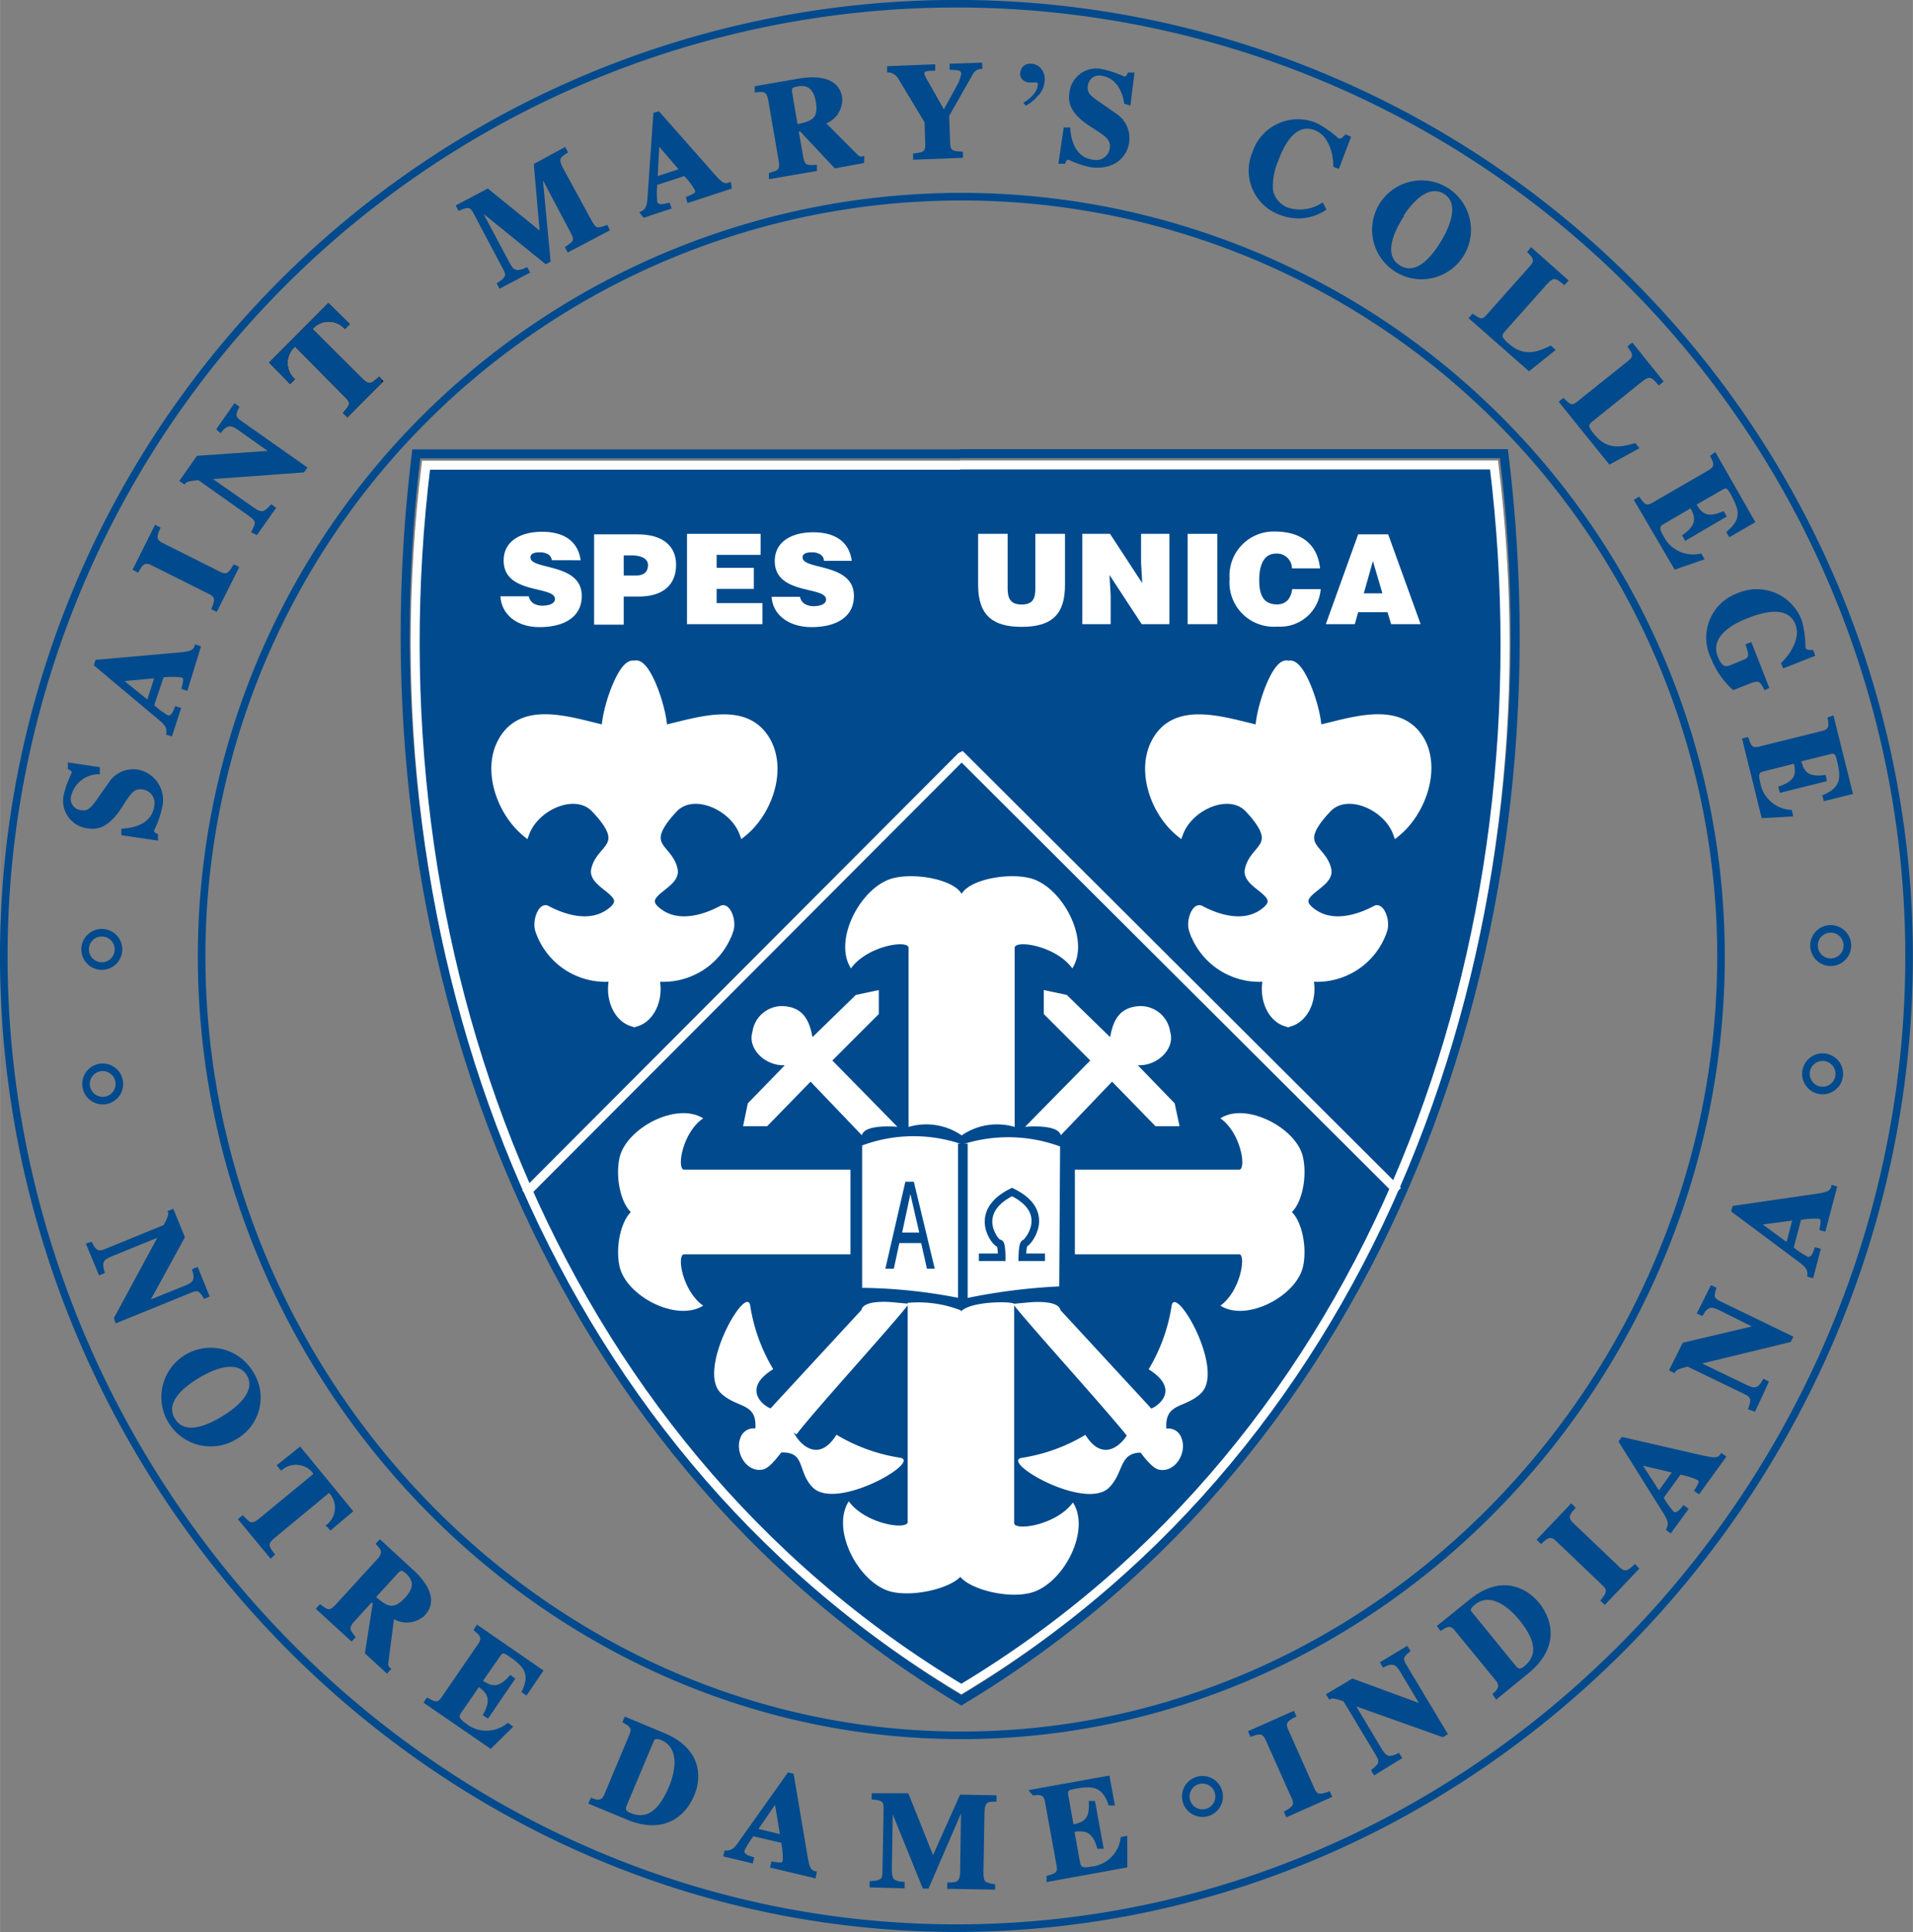 <svg xmlns="http://www.w3.org/2000/svg" viewBox="0 0 149.09 150.59" width="300" height="303"><rect x="0" y="0" width="149.09" height="150.59" fill="#808080" stroke="none"/><defs><style>.cls-1,.cls-12,.cls-13,.cls-3,.cls-4,.cls-6,.cls-8{fill:none;}.cls-1,.cls-11,.cls-12,.cls-13,.cls-3,.cls-5,.cls-6{stroke:#004a8d;}.cls-1,.cls-10,.cls-12{stroke-width:0.59px;}.cls-2,.cls-5,.cls-7{fill:#004a8d;}.cls-3,.cls-4{stroke-width:0.23px;}.cls-4{stroke:#000;}.cls-5{stroke-width:0.23px;}.cls-6,.cls-7{stroke-miterlimit:10;}.cls-6,.cls-7,.cls-8{stroke-width:0.7px;}.cls-10,.cls-7,.cls-8{stroke:#fff;}.cls-10,.cls-11,.cls-9{fill:#fff;}.cls-11{stroke-width:0.5px;}.cls-12{stroke-miterlimit:44;}.cls-13{stroke-width:0.75px;}</style></defs><title>Asset 2</title><path class="cls-1" d="M74.54,150.29c41,0,74.25-34.74,74.25-75.75a74.25,74.25,0,0,0-148.5,0C.29,115.55,33.54,150.29,74.54,150.29Z"/><path class="cls-1" d="M74.92,135.26c32.7,0,59.21-28,59.21-60.72a59.21,59.21,0,1,0-118.42,0C15.71,107.24,42.22,135.26,74.92,135.26Z"/><path class="cls-2" d="M7.08,96.93c.31.56.49.8,1.13.54l4.62-1.89c.45-.82.42-1,.37-1.11l.24-.1.84,2.06-2.78,5.08v0l3-1.21c.59-.24.86-.49.6-1.3l.24-.1.85,2.1-.24.1c-.37-.67-.62-.64-1.09-.45L9.08,103,9,102.74l3.51-6.49v0l-3.9,1.59c-.7.29-.8.57-.58,1.32l-.25.1L6.84,97l.24-.1"/><path class="cls-2" d="M18.36,112.08A3.73,3.73,0,1,1,19.63,107a3.61,3.61,0,0,1-1.27,5.12m-2.89-4.79c-.79.48-2.87,1.81-1.94,3.35s3.08.32,3.86-.16c1.32-.79,2.7-2.08,1.94-3.34s-2.55-.64-3.86.15"/><path class="cls-2" d="M21.1,121.33l-2.4-2.9.21-.17c.53.55.71.73,1.39.17l4.28-3.53a1.79,1.79,0,0,0-2.66-.43l-.2-.24,1.65-1.32,4,4.87-1.61,1.36-.2-.23a1.8,1.8,0,0,0,.09-2.7l-4.28,3.54c-.69.57-.55.78-.09,1.41l-.2.17"/><path class="cls-2" d="M30.15,130.29l-1.59-1.46.61-3.9-.21-.2-1.39,1.53c-.57.62-.42.8,0,1.34l-.18.19-2.62-2.4.18-.2c.58.43.76.54,1.33-.08l3.15-3.44c.61-.66.38-.9,0-1.34l.18-.19,2.49,2.29c.55.5,2.14,2.07.94,3.37a1.89,1.89,0,0,1-2.43.21l-.47,3.64a.46.46,0,0,0,.19.44l-.18.2m-1-5.8c1,.92,1.59,1.12,2.51.11.72-.78.71-1.41.09-2-.43-.39-.53-.32-.78-.11Z"/><path class="cls-2" d="M37.2,126.79l5,3.45L41,132l-.22-.15c.65-1.37.18-2-1-2.81-.47-.33-.65-.4-.91,0l-1.39,2c.83.58,1.43.66,2.3-.33l.22.16-2,2.93-.23-.15c.64-1.16.38-1.72-.48-2.31l-1.44,2.09c-.27.39-.17.6.39,1a2.68,2.68,0,0,0,3.34,0l.24.17-1.59,1.57-5.07-3.49.15-.22c.53.29.82.45,1.19-.09l2.88-4.2c.4-.57,0-.84-.33-1.14l.14-.22"/><path class="cls-3" d="M7.08,96.93c.31.56.49.8,1.13.54l4.62-1.89c.45-.82.42-1,.37-1.11l.24-.1.84,2.06-2.78,5.08v0l3-1.21c.59-.24.86-.49.6-1.3l.24-.1.85,2.1-.24.1c-.37-.67-.62-.64-1.09-.45L9.08,103,9,102.74l3.51-6.49v0l-3.9,1.59c-.7.29-.8.57-.58,1.32l-.25.1L6.84,97Z"/><path class="cls-3" d="M18.36,112.08A3.73,3.73,0,1,1,19.63,107,3.61,3.61,0,0,1,18.36,112.08Zm-2.89-4.79c-.79.48-2.87,1.81-1.94,3.35s3.08.32,3.86-.16c1.32-.79,2.7-2.08,1.94-3.34S16.78,106.5,15.47,107.29Z"/><path class="cls-3" d="M21.1,121.33l-2.4-2.9.21-.17c.53.55.71.73,1.39.17l4.28-3.53a1.79,1.79,0,0,0-2.66-.43l-.2-.24,1.65-1.32,4,4.87-1.61,1.36-.2-.23a1.8,1.8,0,0,0,.09-2.7l-4.28,3.54c-.69.57-.55.78-.09,1.41Z"/><path class="cls-3" d="M30.15,130.29l-1.59-1.46.61-3.9-.21-.2-1.39,1.53c-.57.62-.42.8,0,1.34l-.18.19-2.62-2.4.18-.2c.58.43.76.54,1.33-.08l3.15-3.44c.61-.66.38-.9,0-1.34l.18-.19,2.49,2.29c.55.5,2.14,2.07.94,3.37a1.89,1.89,0,0,1-2.43.21l-.47,3.64a.46.46,0,0,0,.19.44Zm-1-5.8c1,.92,1.59,1.12,2.51.11.72-.78.71-1.41.09-2-.43-.39-.53-.32-.78-.11Z"/><path class="cls-3" d="M37.2,126.79l5,3.45L41,132l-.22-.15c.65-1.37.18-2-1-2.81-.47-.33-.65-.4-.91,0l-1.39,2c.83.58,1.43.66,2.3-.33l.22.16-2,2.93-.23-.15c.64-1.16.38-1.72-.48-2.31l-1.44,2.09c-.27.39-.17.6.39,1a2.68,2.68,0,0,0,3.34,0l.24.17-1.59,1.57-5.07-3.49.15-.22c.53.29.82.45,1.19-.09l2.88-4.2c.4-.57,0-.84-.33-1.14Z"/><path class="cls-2" d="M46.11,140.27c.6.26.92.06,1.07-.3l2-4.78c.25-.59-.17-.79-.53-1l.1-.24,3,1.25c2.71,1.14,2.88,3.2,2.25,4.7-.75,1.78-2.44,2.85-4.91,1.9L46,140.52l.11-.25m2.65.35c-.17.38-.15.6.31.79,1.09.46,2.21.2,3.18-2.12.37-.88,1-3-.64-3.75-.63-.26-.72,0-.8.21Z"/><path class="cls-2" d="M63.47,146.27l-3.32-.79.06-.26c.65.1.83.14.91-.2a6.1,6.1,0,0,0-.14-1.48L58.67,143a7.13,7.13,0,0,0-.76,1.21c-.1.39.39.54.73.64l-.06.26-2.08-.5.06-.25c.58,0,.8-.27,1.29-1l3.61-5.08.29.07,1,5.93c.2,1.21.28,1.6.78,1.69l-.06.26m-2.55-3.16-.45-2.74-1.55,2.26Z"/><path class="cls-2" d="M77.44,147.17l-3.5-.06v-.26c.63,0,.93-.08,1-.77l.08-5.31h0l-2.73,6.32h-.29l-2.53-6.24h0l-.08,4.89c0,.74.17,1,1,1.06v.27L67.89,147v-.26c.83-.06,1-.21,1-.82l.09-5c0-.55-.18-.7-.93-.77v-.26l2.66,0,2,5L74.9,140l2.65.05v.26c-.59,0-.93.05-.94,1l-.08,4.66c0,.84.22.87.91,1v.26"/><path class="cls-2" d="M80.37,139.61l6-1.08.38,2.08-.26,0c-.5-1.43-1.28-1.56-2.68-1.3-.57.1-.75.18-.67.62l.43,2.4c1-.17,1.48-.53,1.4-1.84l.27,0,.64,3.5-.27,0c-.36-1.28-1-1.49-2-1.3l.45,2.5c.09.46.31.55,1,.42a2.68,2.68,0,0,0,2.39-2.32l.29-.06,0,2.23-6.06,1.1,0-.25c.58-.17.9-.26.78-.91l-.91-5c-.12-.68-.56-.62-1-.57l0-.26"/><path class="cls-3" d="M46.11,140.27c.6.26.92.06,1.07-.3l2-4.78c.25-.59-.17-.79-.53-1l.1-.24,3,1.25c2.71,1.14,2.88,3.2,2.25,4.7-.75,1.78-2.44,2.85-4.91,1.9L46,140.52Zm2.65.35c-.17.38-.15.6.31.79,1.09.46,2.21.2,3.18-2.12.37-.88,1-3-.64-3.75-.63-.26-.72,0-.8.21Z"/><path class="cls-3" d="M63.47,146.27l-3.32-.79.06-.26c.65.1.83.14.91-.2a6.1,6.1,0,0,0-.14-1.48L58.67,143a7.13,7.13,0,0,0-.76,1.21c-.1.39.39.54.73.64l-.06.26-2.08-.5.06-.25c.58,0,.8-.27,1.29-1l3.61-5.08.29.07,1,5.93c.2,1.21.28,1.6.78,1.69Zm-2.55-3.16-.45-2.74-1.55,2.26Z"/><path class="cls-3" d="M77.44,147.17l-3.5-.06v-.26c.63,0,.93-.08,1-.77l.08-5.31h0l-2.73,6.32h-.29l-2.53-6.24h0l-.08,4.89c0,.74.17,1,1,1.06v.27L67.89,147v-.26c.83-.06,1-.21,1-.82l.09-5c0-.55-.18-.7-.93-.77v-.26l2.66,0,2,5L74.9,140l2.65.05v.26c-.59,0-.93.05-.94,1l-.08,4.66c0,.84.22.87.91,1Z"/><path class="cls-3" d="M80.37,139.61l6-1.08.38,2.08-.26,0c-.5-1.43-1.28-1.56-2.68-1.3-.57.1-.75.18-.67.62l.43,2.4c1-.17,1.48-.53,1.4-1.84l.27,0,.64,3.5-.27,0c-.36-1.28-1-1.49-2-1.3l.45,2.5c.09.46.31.55,1,.42a2.68,2.68,0,0,0,2.39-2.32l.29-.06,0,2.23-6.06,1.1,0-.25c.58-.17.9-.26.78-.91l-.91-5c-.12-.68-.56-.62-1-.57Z"/><path class="cls-2" d="M103.68,140l-3.37,1.5-.1-.24c.49-.28.85-.49.59-1.08l-2.08-4.66c-.28-.63-.74-.45-1.2-.28l-.11-.24,3.37-1.5.11.24c-.45.22-.91.44-.61,1.09l2.07,4.65c.28.62.67.47,1.22.28l.11.24"/><path class="cls-2" d="M107,138c.5-.39.71-.61.36-1.2l-2.57-4.28c-.88-.32-1-.26-1.15-.19l-.14-.23,1.91-1.14,5.44,2h0l-1.64-2.74c-.33-.54-.61-.77-1.38-.39l-.13-.22,1.94-1.17.14.23c-.61.47-.53.71-.28,1.14l3.19,5.32-.25.15-7-2.49,0,0,2.16,3.61c.39.65.68.71,1.39.38l.14.22-2,1.23L107,138"/><path class="cls-2" d="M116.47,132.06c.51-.42.48-.78.24-1.09l-3.28-4c-.41-.49-.78-.22-1.13,0l-.16-.21,2.48-2c2.29-1.86,4.19-1,5.21.21,1.23,1.5,1.38,3.49-.62,5.23l-2.58,2.11-.16-.21m1.54-2.18c.27.32.46.41.85.09.92-.74,1.21-1.85-.38-3.8-.61-.74-2.21-2.33-3.61-1.18-.53.42-.35.62-.2.79Z"/><path class="cls-2" d="M127.61,122.26l-2.54,2.67-.19-.18c.35-.45.61-.78.13-1.23L121.32,120c-.5-.48-.86-.13-1.21.19l-.19-.18,2.54-2.67.19.19c-.33.37-.67.74-.15,1.23l3.69,3.52c.49.46.8.18,1.23-.21l.19.18"/><path class="cls-2" d="M134.39,113.56l-2,2.76-.21-.15c.34-.56.44-.72.16-.92a5.94,5.94,0,0,0-1.42-.43l-1.39,1.92a6.7,6.7,0,0,0,.83,1.17c.32.23.65-.16.87-.44l.22.16-1.26,1.73-.21-.16c.26-.51.06-.83-.39-1.55l-3.31-5.28.17-.24,5.87,1.35c1.19.27,1.58.35,1.86-.07l.21.15m-3.9,1.14-2.69-.63,1.49,2.3Z"/><path class="cls-2" d="M136.38,109.77c.21-.6.27-.89-.35-1.2l-4.49-2.17c-.92.22-1,.35-1.08.48l-.23-.12,1-2,5.64-1.33v0L134,102c-.57-.27-.94-.31-1.37.43l-.23-.11,1-2,.24.11c-.25.73-.06.89.4,1.11l5.58,2.7-.13.26-7.17,1.74v0l3.79,1.83c.68.33,1,.22,1.37-.45l.24.12-1,2.15-.24-.12"/><path class="cls-2" d="M143.05,92.56l-.87,3.3-.25-.06c.11-.65.15-.84-.18-.92a5.51,5.51,0,0,0-1.48.11l-.6,2.29a6.31,6.31,0,0,0,1.19.79c.39.1.55-.38.66-.72l.25.07-.54,2.07-.26-.07c.07-.57-.24-.81-.92-1.31l-5-3.73.08-.28,6-.87c1.21-.17,1.6-.24,1.71-.73l.25.06M139.83,95l-2.74.37L139.31,97Z"/><path class="cls-3" d="M103.68,140l-3.37,1.5-.1-.24c.49-.28.85-.49.59-1.08l-2.08-4.66c-.28-.63-.74-.45-1.2-.28l-.11-.24,3.37-1.5.11.24c-.45.22-.91.44-.61,1.09l2.07,4.65c.28.62.67.47,1.22.28Z"/><path class="cls-3" d="M107,138c.5-.39.71-.61.36-1.2l-2.57-4.28c-.88-.32-1-.26-1.15-.19l-.14-.23,1.91-1.14,5.44,2h0l-1.64-2.74c-.33-.54-.61-.77-1.38-.39l-.13-.22,1.94-1.17.14.23c-.61.47-.53.71-.28,1.14l3.19,5.32-.25.15-7-2.49,0,0,2.16,3.61c.39.65.68.71,1.39.38l.14.22-2,1.23Z"/><path class="cls-3" d="M116.47,132.06c.51-.42.48-.78.24-1.09l-3.28-4c-.41-.49-.78-.22-1.13,0l-.16-.21,2.48-2c2.29-1.86,4.19-1,5.21.21,1.23,1.5,1.38,3.49-.62,5.23l-2.58,2.11Zm1.54-2.18c.27.32.46.41.85.09.92-.74,1.21-1.85-.38-3.8-.61-.74-2.21-2.33-3.61-1.18-.53.42-.35.62-.2.79Z"/><path class="cls-3" d="M127.61,122.26l-2.54,2.67-.19-.18c.35-.45.61-.78.13-1.23L121.32,120c-.5-.48-.86-.13-1.21.19l-.19-.18,2.54-2.67.19.19c-.33.37-.67.74-.15,1.23l3.69,3.52c.49.46.8.18,1.23-.21Z"/><path class="cls-3" d="M134.39,113.56l-2,2.76-.21-.15c.34-.56.44-.72.16-.92a5.94,5.94,0,0,0-1.42-.43l-1.39,1.92a6.7,6.7,0,0,0,.83,1.17c.32.23.65-.16.87-.44l.22.16-1.26,1.73-.21-.16c.26-.51.06-.83-.39-1.55l-3.31-5.28.17-.24,5.87,1.35c1.19.27,1.58.35,1.86-.07Zm-3.9,1.14-2.69-.63,1.49,2.3Z"/><path class="cls-3" d="M136.38,109.77c.21-.6.27-.89-.35-1.2l-4.49-2.17c-.92.22-1,.35-1.08.48l-.23-.12,1-2,5.64-1.33v0L134,102c-.57-.27-.94-.31-1.37.43l-.23-.11,1-2,.24.11c-.25.73-.06.89.4,1.11l5.58,2.7-.13.26-7.17,1.74v0l3.79,1.83c.68.33,1,.22,1.37-.45l.24.12-1,2.15Z"/><path class="cls-3" d="M143.05,92.56l-.87,3.3-.25-.06c.11-.65.15-.84-.18-.92a5.51,5.51,0,0,0-1.48.11l-.6,2.29a6.31,6.31,0,0,0,1.19.79c.39.1.55-.38.66-.72l.25.07-.54,2.07-.26-.07c.07-.57-.24-.81-.92-1.31l-5-3.73.08-.28,6-.87c1.21-.17,1.6-.24,1.71-.73ZM139.83,95l-2.74.37L139.31,97Z"/><path class="cls-1" d="M8,85.79a1.3,1.3,0,1,0-1.3-1.3A1.3,1.3,0,0,0,8,85.79Z"/><path class="cls-1" d="M7.93,75.3A1.3,1.3,0,1,0,6.63,74,1.3,1.3,0,0,0,7.93,75.3Z"/><path class="cls-1" d="M142.67,75a1.3,1.3,0,1,0-1.29-1.29A1.3,1.3,0,0,0,142.67,75Z"/><path class="cls-1" d="M142.05,85a1.3,1.3,0,1,0-1.3-1.29A1.3,1.3,0,0,0,142.05,85Z"/><path class="cls-1" d="M93.83,141.32a1.3,1.3,0,0,0,0-2.59,1.3,1.3,0,1,0,0,2.59Z"/><path class="cls-2" d="M7.66,60.23A2.35,2.35,0,0,0,5.43,62a1,1,0,0,0,.82,1.26c.56.09.82-.07,1.39-.88l1-1.42a2.16,2.16,0,0,1,2.08-.86A2.3,2.3,0,0,1,12.5,63a7.27,7.27,0,0,1-.62,1.72c0,.22.15.3.31.37l0,.3L9.57,65l0-.3c1.08-.06,2.35-.48,2.55-1.81a1.18,1.18,0,0,0-1-1.47c-.69-.11-1,.35-1.44,1L9.31,63c-1.12,1.66-2,1.52-2.49,1.45a2.05,2.05,0,0,1-1.71-2.61,8,8,0,0,1,.59-1.57c0-.24-.11-.31-.3-.4l0-.31,2.26.34,0,.29"/><path class="cls-2" d="M15.52,50.45l-1,3.25-.25-.08c.15-.64.2-.82-.13-.93a5.71,5.71,0,0,0-1.48,0L11.88,55a6.41,6.41,0,0,0,1.15.86c.38.12.56-.35.69-.68l.25.08-.65,2-.25-.08c.09-.56-.2-.82-.86-1.36l-4.77-4,.09-.28,6-.53c1.21-.1,1.6-.15,1.74-.64l.25.08m-3.35,2.29L9.41,53l2.13,1.72Z"/><path class="cls-2" d="M18.49,44.25l-1.65,3.29-.23-.11c.21-.54.35-.92-.23-1.21l-4.56-2.28c-.62-.32-.86.12-1.1.54l-.24-.12,1.65-3.3.23.12c-.2.45-.41.91.23,1.23l4.55,2.28c.6.3.82-.06,1.12-.56l.23.12"/><path class="cls-2" d="M19.72,41.43c.3-.56.41-.84-.16-1.24l-4.07-2.88c-.94.07-1.06.19-1.14.3l-.22-.15,1.28-1.82,5.78-.4h0l-2.6-1.84c-.52-.36-.88-.46-1.42.2L17,33.44l1.3-1.85.21.15c-.35.68-.19.87.22,1.16l5.07,3.57-.17.24-7.36.54,0,0,3.45,2.42c.62.44.91.38,1.43-.21l.21.15-1.38,1.95-.21-.15"/><path class="cls-4" d="M29.72,29.71l-2.65,2.66-.19-.19c.5-.59.66-.78,0-1.4L23,26.86a1.8,1.8,0,0,0-.18,2.7l-.21.21-1.48-1.51,4.46-4.48,1.51,1.48-.22.22a1.79,1.79,0,0,0-2.68.17l3.93,3.92c.63.63.83.46,1.41-.05Z"/><path class="cls-3" d="M7.66,60.23A2.35,2.35,0,0,0,5.43,62a1,1,0,0,0,.82,1.26c.56.09.82-.07,1.39-.88l1-1.42a2.16,2.16,0,0,1,2.08-.86A2.3,2.3,0,0,1,12.5,63a7.27,7.27,0,0,1-.62,1.72c0,.22.15.3.31.37l0,.3L9.57,65l0-.3c1.08-.06,2.35-.48,2.55-1.81a1.18,1.18,0,0,0-1-1.47c-.69-.11-1,.35-1.44,1L9.31,63c-1.12,1.66-2,1.52-2.49,1.45a2.05,2.05,0,0,1-1.71-2.61,8,8,0,0,1,.59-1.57c0-.24-.11-.31-.3-.4l0-.31,2.26.34Z"/><path class="cls-3" d="M15.52,50.45l-1,3.25-.25-.08c.15-.64.2-.82-.13-.93a5.71,5.71,0,0,0-1.48,0L11.88,55a6.41,6.41,0,0,0,1.15.86c.38.12.56-.35.69-.68l.25.08-.65,2-.25-.08c.09-.56-.2-.82-.86-1.36l-4.77-4,.09-.28,6-.53c1.21-.1,1.6-.15,1.74-.64Zm-3.35,2.29L9.41,53l2.13,1.72Z"/><path class="cls-3" d="M18.49,44.25l-1.65,3.29-.23-.11c.21-.54.35-.92-.23-1.21l-4.56-2.28c-.62-.32-.86.12-1.1.54l-.24-.12,1.65-3.3.23.12c-.2.45-.41.91.23,1.23l4.55,2.28c.6.3.82-.06,1.12-.56Z"/><path class="cls-3" d="M19.72,41.43c.3-.56.41-.84-.16-1.24l-4.07-2.88c-.94.07-1.06.19-1.14.3l-.22-.15,1.28-1.82,5.78-.4h0l-2.6-1.84c-.52-.36-.88-.46-1.42.2L17,33.44l1.3-1.85.21.15c-.35.68-.19.87.22,1.16l5.07,3.57-.17.24-7.36.54,0,0,3.45,2.42c.62.44.91.38,1.43-.21l.21.15-1.38,1.95Z"/><path class="cls-5" d="M29.72,29.71l-2.65,2.66-.19-.19c.5-.59.66-.78,0-1.4L23,26.86a1.8,1.8,0,0,0-.18,2.7l-.21.21-1.48-1.51,4.46-4.48,1.51,1.48-.22.22a1.79,1.79,0,0,0-2.68.17l3.93,3.92c.63.63.83.46,1.41-.05l.19.19"/><path class="cls-2" d="M103.23,16.3a3.73,3.73,0,0,1-3.3.39,3.56,3.56,0,0,1-2.21-4.8,3.62,3.62,0,0,1,4.83-2.2,8.05,8.05,0,0,1,1.71,1.2c.27.1.44-.07.63-.28l.26.11-.87,2.3-.25-.1c0-1-.4-2.45-1.52-2.88-1.44-.55-2.4.81-3,2.47a5,5,0,0,0-.41,2.33,2,2,0,0,0,1.17,1.43,3.23,3.23,0,0,0,2.78-.33l.21.36"/><path class="cls-2" d="M114,19.83A3.73,3.73,0,1,1,107.58,16,3.73,3.73,0,1,1,114,19.83m-4.77-2.9c-.48.78-1.71,2.92-.18,3.86s2.88-1.15,3.36-1.93c.8-1.31,1.43-3.1.17-3.86s-2.56.61-3.35,1.93"/><path class="cls-2" d="M119.17,28.79l-4.55-4,.17-.19c.49.33.75.52,1.17,0l3.39-3.81c.46-.52.15-.82-.18-1.16l.17-.2,2.75,2.44-.18.2c-.57-.47-.82-.68-1.43,0l-3.3,3.71c-.34.38-.22.6.3,1.07,1.19,1.05,2.21.79,3.37.22l.22.2-1.9,1.5"/><path class="cls-2" d="M125.46,36.07l-3.82-4.74.2-.16c.43.41.65.64,1.15.23l4-3.2c.54-.43.29-.78,0-1.17l.21-.17,2.3,2.86-.2.17c-.49-.55-.7-.8-1.42-.22L124,32.79c-.39.32-.31.55.13,1.1,1,1.24,2,1.15,3.28.78l.19.23-2.13,1.17"/><path class="cls-2" d="M133.65,35.4l3,5.26-1.83,1.06-.13-.23c1.17-1,1-1.73.31-3-.29-.51-.42-.65-.81-.42l-2.12,1.22c.5.88,1,1.21,2.22.69l.13.24L131.38,42l-.13-.24c1.07-.76,1.08-1.39.55-2.29l-2.2,1.28c-.4.23-.41.46-.07,1.06a2.69,2.69,0,0,0,3,1.46l.15.26-2.11.73L127.49,39l.23-.14c.35.49.54.76,1.11.43l4.41-2.55c.6-.35.4-.74.18-1.17l.23-.14"/><path class="cls-2" d="M137.58,53.65c-.31-.58-.43-.8-1.23-.48l-1.25.49a6.47,6.47,0,0,1-1.65-2.41,3.56,3.56,0,0,1,2-4.9,3.63,3.63,0,0,1,4.88,2.08,8.34,8.34,0,0,1,.27,2.08c.1.27.34.27.63.27l.1.27-2.29.9-.1-.24c.72-.68,1.54-2,1.1-3.07-.56-1.42-2.2-1.23-3.88-.56-.7.27-3.12,1.29-2.39,3.14.34.86.7.91,1.12.74l1-.41c.63-.24.52-.56.29-1.26l.25-.09,1.32,3.36-.24.09"/><path class="cls-2" d="M142.81,55.91l1.47,5.89-2.05.51-.07-.25c1.4-.6,1.47-1.39,1.13-2.77-.14-.56-.23-.73-.67-.62l-2.37.59c.24,1,.63,1.43,1.94,1.27l.06.27-3.45.86-.07-.27c1.25-.44,1.43-1,1.17-2l-2.47.62c-.45.11-.52.33-.36,1a2.69,2.69,0,0,0,2.48,2.23l.07.29-2.23.12-1.48-6,.26-.06c.2.57.31.87.94.72l4.95-1.23c.67-.17.58-.6.5-1.08l.25-.06"/><path class="cls-3" d="M103.23,16.3a3.73,3.73,0,0,1-3.3.39,3.56,3.56,0,0,1-2.21-4.8,3.62,3.62,0,0,1,4.83-2.2,8.05,8.05,0,0,1,1.71,1.2c.27.1.44-.07.63-.28l.26.11-.87,2.3-.25-.1c0-1-.4-2.45-1.52-2.88-1.44-.55-2.4.81-3,2.47a5,5,0,0,0-.41,2.33,2,2,0,0,0,1.17,1.43,3.23,3.23,0,0,0,2.78-.33Z"/><path class="cls-3" d="M114,19.83A3.73,3.73,0,1,1,107.58,16,3.73,3.73,0,1,1,114,19.83Zm-4.77-2.9c-.48.78-1.71,2.92-.18,3.86s2.88-1.15,3.36-1.93c.8-1.31,1.43-3.1.17-3.86S110,15.61,109.18,16.93Z"/><path class="cls-3" d="M119.17,28.79l-4.55-4,.17-.19c.49.33.75.52,1.17,0l3.39-3.81c.46-.52.15-.82-.18-1.16l.17-.2,2.75,2.44-.18.2c-.57-.47-.82-.68-1.43,0l-3.3,3.71c-.34.38-.22.6.3,1.07,1.19,1.05,2.21.79,3.37.22l.22.2Z"/><path class="cls-3" d="M125.46,36.07l-3.82-4.74.2-.16c.43.41.65.64,1.15.23l4-3.2c.54-.43.29-.78,0-1.17l.21-.17,2.3,2.86-.2.17c-.49-.55-.7-.8-1.42-.22L124,32.79c-.39.32-.31.55.13,1.1,1,1.24,2,1.15,3.28.78l.19.23Z"/><path class="cls-3" d="M133.65,35.4l3,5.26-1.83,1.06-.13-.23c1.17-1,1-1.73.31-3-.29-.51-.42-.65-.81-.42l-2.12,1.22c.5.88,1,1.21,2.22.69l.13.24L131.38,42l-.13-.24c1.07-.76,1.08-1.39.55-2.29l-2.2,1.28c-.4.23-.41.46-.07,1.06a2.69,2.69,0,0,0,3,1.46l.15.26-2.11.73L127.49,39l.23-.14c.35.49.54.76,1.11.43l4.41-2.55c.6-.35.4-.74.18-1.17Z"/><path class="cls-3" d="M137.58,53.65c-.31-.58-.43-.8-1.23-.48l-1.25.49a6.47,6.47,0,0,1-1.65-2.41,3.56,3.56,0,0,1,2-4.9,3.63,3.63,0,0,1,4.88,2.08,8.34,8.34,0,0,1,.27,2.08c.1.27.34.27.63.27l.1.27-2.29.9-.1-.24c.72-.68,1.54-2,1.1-3.07-.56-1.42-2.2-1.23-3.88-.56-.7.27-3.12,1.29-2.39,3.14.34.86.7.91,1.12.74l1-.41c.63-.24.52-.56.29-1.26l.25-.09,1.32,3.36Z"/><path class="cls-3" d="M142.81,55.91l1.47,5.89-2.05.51-.07-.25c1.4-.6,1.47-1.39,1.13-2.77-.14-.56-.23-.73-.67-.62l-2.37.59c.24,1,.63,1.43,1.94,1.27l.06.27-3.45.86-.07-.27c1.25-.44,1.43-1,1.17-2l-2.47.62c-.45.11-.52.33-.36,1a2.69,2.69,0,0,0,2.48,2.23l.07.29-2.23.12-1.48-6,.26-.06c.2.57.31.87.94.72l4.95-1.23c.67-.17.58-.6.5-1.08Z"/><path class="cls-2" d="M47.38,17.9l-3.09,1.63-.12-.23c.52-.35.78-.52.45-1.13l-2.48-4.69h0l.65,6.85-.25.13-5.23-4.24h0l2.3,4.32c.34.65.63.79,1.43.43l.12.23-2.18,1.15-.12-.23c.69-.45.74-.65.45-1.19l-2.34-4.42c-.26-.48-.5-.52-1.18-.22l-.12-.23L38,14.83l4.19,3.4-.47-5.38L44,11.61l.12.23c-.5.32-.78.49-.36,1.29L46,17.24c.4.75.61.67,1.27.43l.13.23"/><path class="cls-2" d="M56.91,14.62l-3.25,1.06-.08-.25c.61-.26.78-.33.68-.66a6.07,6.07,0,0,0-.9-1.18l-2.25.74a7.59,7.59,0,0,0,0,1.44c.13.38.62.25,1,.16l.09.25-2,.66L50,16.59c.52-.26.55-.64.6-1.49l.43-6.21.28-.09,4,4.53c.8.92,1.07,1.21,1.55,1l.08.25m-3.83-1.37-1.8-2.1-.15,2.74Z"/><path class="cls-2" d="M67.23,12.61,65.1,13l-2.7-2.88-.28.05.35,2c.14.83.37.83,1.08.8l0,.26-3.51.6,0-.26c.69-.2.89-.27.75-1.11L60,7.87c-.15-.89-.47-.85-1.07-.79l0-.26,3.34-.58c.73-.12,2.94-.41,3.24,1.33a1.88,1.88,0,0,1-1.32,2l2.59,2.6a.47.47,0,0,0,.46.13l0,.26m-5.17-2.8c1.36-.25,1.86-.57,1.63-1.92-.18-1-.68-1.42-1.51-1.27-.57.09-.57.21-.57.54Z"/><path class="cls-2" d="M76.44,5.26a.88.88,0,0,0-.7.43L73.86,9,73.93,11c0,.87.27.88,1,.93v.26l-3.65.14v-.26c.72-.1,1-.13.94-1L72.17,9.5,70.11,6.08a1.08,1.08,0,0,0-.86-.55V5.27l3.52-.14V5.4c-.73,0-.85.09-.84.39a2,2,0,0,0,.28.58l1.35,2.39,1.1-2a3,3,0,0,0,.37-1c0-.41-.41-.41-.9-.43V5.08L76.43,5v.27"/><path class="cls-2" d="M87.72,8c-.1-.76-.57-2-1.8-2.2a1,1,0,0,0-1.25.85c-.07.56.1.82.92,1.37L87,9a2.18,2.18,0,0,1,.89,2.07c-.11.92-.94,2.1-2.87,1.85a7.37,7.37,0,0,1-1.73-.59c-.22,0-.3.16-.36.32l-.31,0L83,10.05l.3,0c.07,1.08.53,2.34,1.85,2.51a1.19,1.19,0,0,0,1.46-1c.09-.7-.37-1-1-1.43l-.65-.42c-1.68-1.09-1.56-2-1.5-2.47A2,2,0,0,1,86,5.53a8.35,8.35,0,0,1,1.59.55c.24,0,.31-.12.39-.31l.31,0L88,8.08l-.29,0"/><path class="cls-3" d="M47.38,17.9l-3.09,1.63-.12-.23c.52-.35.78-.52.45-1.13l-2.48-4.69h0l.65,6.85-.25.13-5.23-4.24h0l2.3,4.32c.34.65.63.79,1.43.43l.12.23-2.18,1.15-.12-.23c.69-.45.74-.65.45-1.19l-2.34-4.42c-.26-.48-.5-.52-1.18-.22l-.12-.23L38,14.83l4.19,3.4-.47-5.38L44,11.61l.12.23c-.5.32-.78.49-.36,1.29L46,17.24c.4.75.61.67,1.27.43Z"/><path class="cls-3" d="M56.91,14.62l-3.25,1.06-.08-.25c.61-.26.78-.33.68-.66a6.07,6.07,0,0,0-.9-1.18l-2.25.74a7.59,7.59,0,0,0,0,1.44c.13.38.62.25,1,.16l.09.25-2,.66L50,16.59c.52-.26.55-.64.6-1.49l.43-6.21.28-.09,4,4.53c.8.92,1.07,1.21,1.55,1Zm-3.83-1.37-1.8-2.1-.15,2.74Z"/><path class="cls-3" d="M67.23,12.61,65.1,13l-2.7-2.88-.28.05.35,2c.14.83.37.83,1.08.8l0,.26-3.51.6,0-.26c.69-.2.89-.27.75-1.11L60,7.87c-.15-.89-.47-.85-1.07-.79l0-.26,3.34-.58c.73-.12,2.94-.41,3.24,1.33a1.88,1.88,0,0,1-1.32,2l2.59,2.6a.47.47,0,0,0,.46.13Zm-5.17-2.8c1.36-.25,1.86-.57,1.63-1.92-.18-1-.68-1.42-1.51-1.27-.57.09-.57.21-.57.54Z"/><path class="cls-3" d="M76.44,5.26a.88.88,0,0,0-.7.43L73.86,9,73.93,11c0,.87.27.88,1,.93v.26l-3.65.14v-.26c.72-.1,1-.13.94-1L72.17,9.5,70.11,6.08a1.08,1.08,0,0,0-.86-.55V5.27l3.52-.14V5.4c-.73,0-.85.09-.84.39a2,2,0,0,0,.28.58l1.35,2.39,1.1-2a3,3,0,0,0,.37-1c0-.41-.41-.41-.9-.43V5.08L76.43,5Z"/><path class="cls-3" d="M87.72,8c-.1-.76-.57-2-1.8-2.2a1,1,0,0,0-1.25.85c-.07.56.1.82.92,1.37L87,9a2.18,2.18,0,0,1,.89,2.07c-.11.92-.94,2.1-2.87,1.85a7.37,7.37,0,0,1-1.73-.59c-.22,0-.3.16-.36.32l-.31,0L83,10.05l.3,0c.07,1.08.53,2.34,1.85,2.51a1.19,1.19,0,0,0,1.46-1c.09-.7-.37-1-1-1.43l-.65-.42c-1.68-1.09-1.56-2-1.5-2.47A2,2,0,0,1,86,5.53a8.35,8.35,0,0,1,1.59.55c.24,0,.31-.12.39-.31l.31,0L88,8.08Z"/><path class="cls-2" d="M80.93,7.41a2.87,2.87,0,0,1-1,.83L79.76,8a2.78,2.78,0,0,0,.79-.65,1.22,1.22,0,0,0,.33-.79.14.14,0,0,0-.06-.13.16.16,0,0,0-.12,0l-.46,0a.86.86,0,0,1-.49-.17.63.63,0,0,1-.24-.53.9.9,0,0,1,.19-.51.74.74,0,0,1,.63-.25,1,1,0,0,1,.77.34,1.24,1.24,0,0,1,.32.86,1.88,1.88,0,0,1-.49,1.27"/><path class="cls-6" d="M74.84,35.38H32.44c-4.69,38.16,9.67,77.47,42.48,97.15,32.8-19.68,47-59,42.29-97.17H74.83"/><path class="cls-7" d="M74.84,36.26H33.2c-4.59,37.47,9.51,76.07,41.72,95.39,32.21-19.32,46.12-57.94,41.52-95.41H74.83"/><polyline id="Chevron" class="cls-8" points="108.94 92.84 74.96 58.96 74.9 58.99 40.94 93.03"/><path class="cls-9" d="M43,43.65a.61.61,0,0,0-.33-.47,1.29,1.29,0,0,0-.6-.13c-.51,0-.73.14-.73.4,0,1,4,.4,4,3,0,1.63-1.36,2.43-3.29,2.43S39.06,47.75,39,46.48h2.21a.84.84,0,0,0,.38.56,1.35,1.35,0,0,0,.66.17c.57,0,1-.18,1-.52,0-1.06-4-.33-4-3,0-1.49,1.29-2.24,3-2.24,2,0,2.84,1,3,2.22H43"/><path class="cls-9" d="M46.3,48.65v-7h3.39c2,0,3,.93,3,2.38s-.9,2.47-2.92,2.47H48.61v2.19H46.3m3.27-3.83c.53,0,.93-.22.93-.82s-.75-.75-1.24-.75h-.65v1.57Z"/><polygon class="cls-9" points="53.54 48.65 53.54 41.61 59.28 41.61 59.28 43.25 55.85 43.25 55.85 44.26 58.75 44.26 58.75 45.9 55.85 45.9 55.85 47.01 59.42 47.01 59.42 48.65 53.54 48.65"/><path class="cls-9" d="M64.21,43.65a.6.6,0,0,0-.34-.47,1.22,1.22,0,0,0-.59-.13c-.51,0-.73.14-.73.4,0,1,4,.4,4,3,0,1.63-1.36,2.43-3.29,2.43s-3.07-1.09-3.12-2.36h2.21a.81.81,0,0,0,.38.56,1.34,1.34,0,0,0,.65.17c.58,0,1-.18,1-.52,0-1.06-4-.33-4-3,0-1.49,1.29-2.24,3-2.24,2,0,2.84,1,3,2.22H64.21"/><path class="cls-9" d="M76.22,41.61h2.31v4.21c0,.7.13,1.3,1.08,1.3s1.08-.53,1.08-1.3V41.61H83v4c0,2.26-1,3.25-3.38,3.25-2.18,0-3.39-.84-3.39-3.26v-4"/><polygon class="cls-9" points="89.02 45.45 88.93 43.85 88.93 41.61 91.14 41.61 91.14 48.65 88.98 48.65 86.47 44.82 86.56 46.42 86.56 48.65 84.35 48.65 84.35 41.61 86.51 41.61 89.02 45.45"/><rect class="cls-9" x="92.56" y="41.61" width="2.31" height="7.04"/><path class="cls-9" d="M100.69,44.3a1.17,1.17,0,0,0-1.25-1.15c-.81,0-1.3.69-1.3,2.05,0,1,.21,1.91,1.39,1.91.74,0,1.09-.51,1.18-1.19h2.22a3.16,3.16,0,0,1-3.37,2.92,3.45,3.45,0,0,1-3.73-3.72,3.44,3.44,0,0,1,3.51-3.69c2.15,0,3.35,1.06,3.54,2.87h-2.19"/><path class="cls-9" d="M103.33,48.65l2.52-7h2.34l2.53,7h-2.3l-.28-.93h-2.29l-.26.93ZM107,43.73l-.71,2.52h1.45Z"/><path class="cls-10" d="M49.39,51.83c.92-.58,2.29,3.36,2.32,5,2.79-.64,6.58-2,8.14,1.09,1.13,2.25,0,5.42-1.94,7-.79-2.1-3.9-3.45-5.39-1.87-2.8,3-.34,2.93,0,4.76.27,1.3-3.31,1.91-1,3.41,1.42.92,3.29.43,4.75-.35.37-.19.85.91.59,1.65a5.46,5.46,0,0,1-5.78,3.68c.42,1.69-.41,3.37-1.73,3.57h.18c-1.33-.2-2.16-1.88-1.74-3.57a5.46,5.46,0,0,1-5.78-3.68c-.25-.74.23-1.84.59-1.65,1.46.78,3.33,1.27,4.76.35,2.33-1.5-1.25-2.11-1-3.41.38-1.83,2.84-1.77,0-4.76-1.49-1.58-4.6-.23-5.39,1.87-1.91-1.57-3.07-4.74-1.94-7,1.57-3.11,5.35-1.73,8.15-1.09,0-1.59,1.39-5.53,2.31-5"/><path class="cls-10" d="M100.45,51.83c-.93-.58-2.29,3.36-2.32,5-2.79-.64-6.58-2-8.14,1.09-1.13,2.25,0,5.42,1.94,7,.79-2.1,3.9-3.45,5.38-1.87,2.8,3,.35,2.93,0,4.76-.27,1.3,3.31,1.91,1,3.41-1.43.92-3.29.43-4.75-.35-.37-.19-.85.91-.59,1.65a5.46,5.46,0,0,0,5.78,3.68c-.42,1.69.4,3.37,1.73,3.57h-.18c1.33-.2,2.16-1.88,1.74-3.57a5.46,5.46,0,0,0,5.78-3.68c.25-.74-.23-1.84-.59-1.65-1.46.78-3.33,1.27-4.76.35-2.33-1.5,1.25-2.11,1-3.41-.37-1.83-2.83-1.77,0-4.76,1.48-1.58,4.6-.23,5.38,1.87,1.92-1.57,3.08-4.74,2-7-1.57-3.11-5.35-1.73-8.15-1.09,0-1.59-1.39-5.53-2.31-5"/><path class="cls-9" d="M100.32,94.22c1,.42,1.61,2.75,1.24,4.48-.5,2.31-4.4,4.38-6.45,3.07,1.56-1.11,2-3.88,1.5-4l-12.84,0v-6.6l12.84,0c.54-.15.06-2.93-1.5-4,2-1.31,6,.77,6.45,3.07.37,1.73-.22,4.06-1.24,4.48"/><path class="cls-9" d="M49.53,94.22c-1,.42-1.63,2.75-1.25,4.48.5,2.31,4.44,4.38,6.52,3.07-1.59-1.11-2.07-3.88-1.52-4l13,0v-6.6l-13,0c-.55-.15-.07-2.93,1.52-4-2.08-1.31-6,.77-6.52,3.07-.38,1.73.22,4.06,1.25,4.48"/><path class="cls-9" d="M61.06,83.14,58.28,86l-.37,1.78h1.88l3.38-3.47,4,4.18c.2-.91,2.77-.66,2.77-.66l-5.07-5.17,3.62-3.62V77.17l-1.79.38-3.38,3.29c-.21-1.11-.6-2.27-2.16-2.41a2.33,2.33,0,0,0-2.52,2c-.4,1.32,1,2.67,2.52,2.6"/><path class="cls-9" d="M61.87,111.65c.25.64,1.82,2.6,3.32.18a13.67,13.67,0,0,0,5,1.8c1.57.36-5.06,4.17-6.87,2.29-1.22-1.27-.49-2.83-2.55-2.7l.23-.13c-.15.12-.94,1.33-1.54,1.45-1.27.27-2.21-1.31-1.76-2.46a1.09,1.09,0,0,1,1.17-.74c.13-2.06-1.43-1.54-2.69-2.75-1.89-1.81,1.92-8.45,2.28-6.87a13.63,13.63,0,0,0,1.8,5c-2.42,1.5-.86,2.8-.21,3.06l7.08-7.67c.2-.91,2.71-.58,2.71-.58l1,.09c-1.33,1.73-7.24,8.18-8.77,10.19"/><path class="cls-9" d="M88.07,112.22c-1.53-2-7.79-8.86-9.13-10.59l1-.09s2.51-.33,2.71.58l7.08,7.67c.65-.26,2.21-1.55-.21-3.06a13.63,13.63,0,0,0,1.8-5c.35-1.58,4.17,5.06,2.28,6.87-1.26,1.21-2.82.69-2.7,2.75a1.09,1.09,0,0,1,1.18.74c.45,1.15-.49,2.73-1.76,2.46-.6-.12-1.39-1.32-1.54-1.45l.43.13c-2.06-.13-1.53,1.43-2.75,2.7-1.81,1.88-8.45-1.93-6.87-2.29a13.67,13.67,0,0,0,5-1.8c1.5,2.42,3.11.43,3.37-.22"/><path class="cls-9" d="M88.78,83.14,91.55,86l.38,1.78H90.05l-3.38-3.47-4,4.18c-.21-.91-2.78-.66-2.78-.66l5.08-5.17-3.62-3.62V77.17l1.79.38,3.38,3.29c.2-1.11.6-2.27,2.16-2.41a2.33,2.33,0,0,1,2.52,2c.4,1.32-1,2.67-2.52,2.6"/><path class="cls-9" d="M74.9,69.77c.46-1.11,3.33-1.76,5.26-1.35,2.56.54,4.86,4.82,3.41,7.06-1.24-1.72-4.32-2.24-4.49-1.64l0,14a4.84,4.84,0,0,0-4.13.66,4.86,4.86,0,0,0-4.14-.66l0-14c-.17-.6-3.25-.08-4.49,1.64-1.45-2.24.85-6.52,3.41-7.06,1.93-.41,4.8.24,5.26,1.35"/><path class="cls-9" d="M74.67,122.63c.46,1.12,3.61,2,5.54,1.55,2.56-.55,4.86-4.82,3.41-7.07-1.24,1.72-4.41,2.24-4.58,1.64l0-17.12c-.14-.21-3.4-.23-4.15.6l0-.09a9.11,9.11,0,0,0-4.15-.59l0,17.12c-.18.6-3.35.07-4.59-1.65-1.45,2.25.85,6.53,3.41,7.07,1.93.41,5.08-.43,5.54-1.55"/><path class="cls-11" d="M75,101.48a40.87,40.87,0,0,0-8.06-.85V89.11A11.78,11.78,0,0,1,75,88.94h0a11.94,11.94,0,0,1,7.87.25l-.07,11.32a45.89,45.89,0,0,0-7.8,1Z"/><path class="cls-2" d="M70.09,96.89l-.43,2H69l1.56-6.78h.66l1.63,6.78h-.61l-.45-2Zm1.55-.82-.69-3h0l-.64,3Z"/><path class="cls-12" d="M76.29,98h1.78s0-1.19-.2-1.09-2.27-2.37,1-4c3.26,1.58,1.18,4,1,4s-.2,1.09-.2,1.09h1.77"/><line class="cls-13" x1="75.04" y1="89.14" x2="75.04" y2="101.28"/></svg>